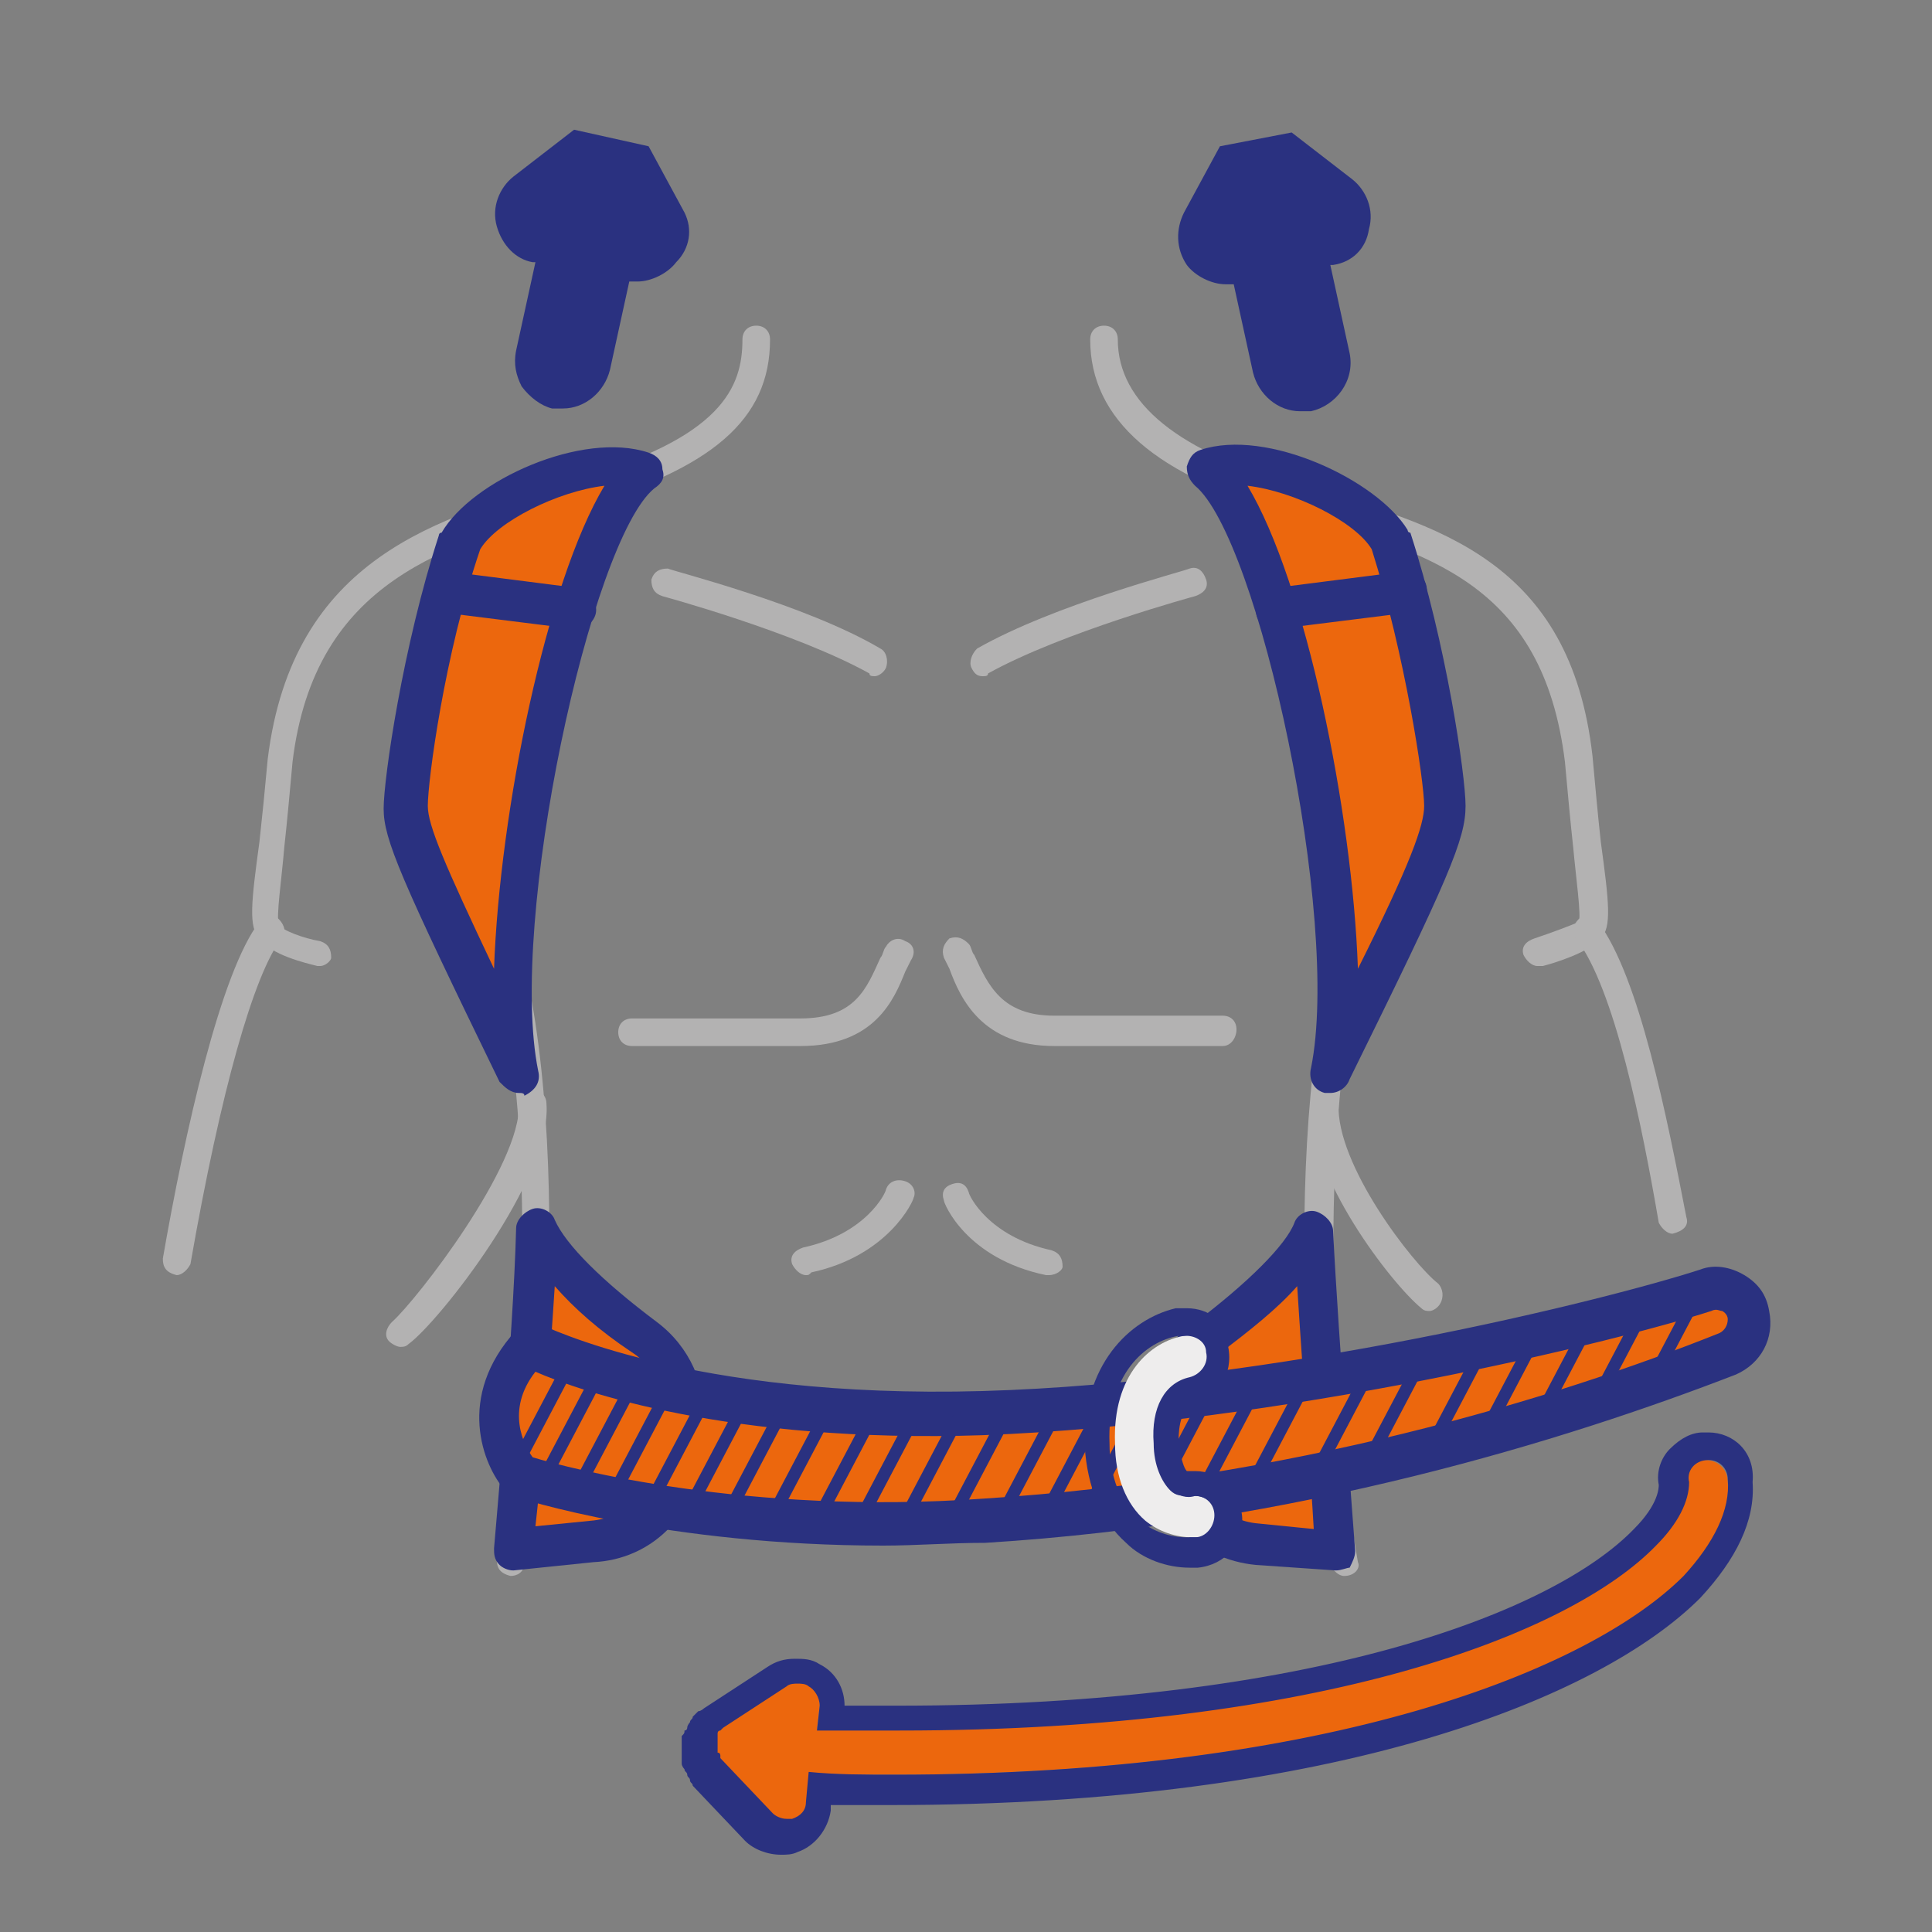 <?xml version="1.0" encoding="UTF-8"?> <svg xmlns="http://www.w3.org/2000/svg" xmlns:xlink="http://www.w3.org/1999/xlink" version="1.1" id="Capa_1" x="0px" y="0px" viewBox="0 0 70 70" style="enable-background:new 0 0 70 70;" xml:space="preserve"><rect x="0" y="0" width="70" height="70" fill="#808080" stroke="none"/> <style type="text/css"> .st0{fill:#B3B2B2;} .st1{fill:#EC670D;} .st2{fill:#2A3180;} .st3{fill:#EEEDED;} </style> <g> <path class="st0" d="M6.4,46.2C6.3,46.2,6.3,46.2,6.4,46.2c-0.4-0.1-0.5-0.3-0.5-0.6c0.8-4.6,2.1-10.4,3.5-12.2 c0.2-0.2,0.5-0.3,0.7-0.1c0.2,0.2,0.3,0.5,0.1,0.7c-1,1.3-2.2,5.5-3.3,11.8C6.8,46,6.6,46.2,6.4,46.2z"></path> </g> <g> <path class="st0" d="M11.6,35c0,0-0.1,0-0.1,0c-0.4-0.1-1.7-0.4-2.1-1c-0.4-0.4-0.3-1.3,0-3.5c0.1-0.9,0.2-1.9,0.3-3 c0.9-7.3,6.2-8.8,11-10.1c5.5-1.5,6.2-3.4,6.2-5.1c0-0.3,0.2-0.5,0.5-0.5s0.5,0.2,0.5,0.5c0,2.9-2.1,4.7-7,6.1 c-4.7,1.3-9.5,2.6-10.3,9.2c-0.1,1.1-0.2,2.2-0.3,3.1c-0.1,1.2-0.3,2.5-0.2,2.8c0.1,0.2,0.9,0.5,1.5,0.6c0.3,0.1,0.4,0.3,0.4,0.6 C12,34.8,11.8,35,11.6,35z"></path> </g> <g> <path class="st0" d="M18.5,57.1C18.5,57.1,18.4,57.1,18.5,57.1c-0.4-0.1-0.5-0.3-0.5-0.6c1.2-6.8,1.6-19.4-1.1-24.5 c-0.1-0.2,0-0.5,0.2-0.7c0.2-0.1,0.5,0,0.7,0.2c3,5.8,2.2,19.2,1.2,25.1C19,57,18.7,57.1,18.5,57.1z"></path> </g> <g> <path class="st0" d="M14.5,48.8c-0.1,0-0.3-0.1-0.4-0.2c-0.2-0.2-0.1-0.5,0.1-0.7c0.9-0.8,4.7-5.7,4.6-7.9c0-0.3,0.2-0.5,0.5-0.5 c0.3,0,0.5,0.2,0.5,0.5c0.2,2.7-3.9,7.9-5,8.7C14.7,48.8,14.6,48.8,14.5,48.8z"></path> </g> <g> <path class="st0" d="M31.7,24.5c-0.1,0-0.2,0-0.2-0.1c-2.7-1.5-7.5-2.8-7.5-2.8c-0.3-0.1-0.4-0.3-0.4-0.6c0.1-0.3,0.3-0.4,0.6-0.4 c0.2,0.1,5,1.3,7.7,2.9c0.2,0.1,0.3,0.4,0.2,0.7C32,24.4,31.8,24.5,31.7,24.5z"></path> </g> <g> <path class="st0" d="M29,37.9h-6.1c-0.3,0-0.5-0.2-0.5-0.5s0.2-0.5,0.5-0.5H29c2,0,2.4-1.1,2.9-2.2c0.1-0.1,0.1-0.3,0.2-0.4 c0.1-0.2,0.4-0.4,0.7-0.2c0.3,0.1,0.4,0.4,0.2,0.7l-0.2,0.4C32.4,36.2,31.7,37.9,29,37.9z"></path> </g> <g> <path class="st0" d="M29.2,46.2c-0.2,0-0.4-0.2-0.5-0.4c-0.1-0.3,0.1-0.5,0.4-0.6c2.3-0.5,3-2,3-2.1c0.1-0.3,0.4-0.4,0.7-0.3 c0.3,0.1,0.4,0.4,0.3,0.6c0,0.1-0.9,2.1-3.7,2.7C29.3,46.2,29.3,46.2,29.2,46.2z"></path> </g> <g> <path class="st0" d="M55.7,35c-0.2,0-0.4-0.2-0.5-0.4c-0.1-0.3,0.1-0.5,0.4-0.6c0.6-0.2,1.4-0.5,1.6-0.6c0.1-0.2-0.1-1.6-0.2-2.7 c-0.1-0.9-0.2-2-0.3-3.1c-0.8-6.5-5-7.6-9.9-9c-4.9-1.3-7.3-3.4-7.3-6.3c0-0.3,0.2-0.5,0.5-0.5s0.5,0.2,0.5,0.5 c0,2.3,2.2,4.1,6.6,5.3c5,1.4,9.8,2.7,10.6,9.8c0.1,1.1,0.2,2.2,0.3,3.1c0.3,2.2,0.4,3.1,0,3.5c-0.4,0.5-1.7,0.9-2.1,1 C55.8,35,55.7,35,55.7,35z"></path> </g> <g> <path class="st0" d="M60.6,44.7c-0.2,0-0.4-0.2-0.5-0.4c-0.6-3.5-1.6-8.5-3-10.3c-0.2-0.2-0.1-0.5,0.1-0.7s0.5-0.1,0.7,0.1 c1.5,2,2.5,7.1,3.2,10.7C61.2,44.4,61,44.6,60.6,44.7C60.7,44.7,60.6,44.7,60.6,44.7z"></path> </g> <g> <path class="st0" d="M48.7,57.1c-0.2,0-0.4-0.2-0.5-0.4c-1.1-5.9-1.8-19.3,1.2-25.1c0.1-0.2,0.4-0.3,0.7-0.2 c0.2,0.1,0.3,0.4,0.2,0.7c-2.6,5.1-2.3,17.7-1.1,24.5C49.3,56.8,49.1,57.1,48.7,57.1C48.8,57.1,48.8,57.1,48.7,57.1z"></path> </g> <g> <path class="st0" d="M51.8,47.5c-0.1,0-0.2,0-0.3-0.1c-1.1-0.9-4.1-4.8-4-7.4c0-0.3,0.2-0.5,0.5-0.5c0.3,0,0.5,0.3,0.5,0.5 c-0.1,2.2,2.7,5.8,3.6,6.5c0.2,0.2,0.2,0.5,0.1,0.7C52.1,47.4,51.9,47.5,51.8,47.5z"></path> </g> <g> <path class="st0" d="M35.6,24.5c-0.2,0-0.3-0.1-0.4-0.3c-0.1-0.2,0-0.5,0.2-0.7c2.8-1.6,7.5-2.8,7.7-2.9c0.3-0.1,0.5,0.1,0.6,0.4 c0.1,0.3-0.1,0.5-0.4,0.6c0,0-4.8,1.3-7.5,2.8C35.8,24.5,35.7,24.5,35.6,24.5z"></path> </g> <g> <path class="st0" d="M44.3,37.9h-6.1c-2.6,0-3.4-1.7-3.8-2.8l-0.2-0.4c-0.1-0.3,0-0.5,0.2-0.7c0.3-0.1,0.5,0,0.7,0.2 c0.1,0.1,0.1,0.3,0.2,0.4c0.5,1.1,1,2.2,2.9,2.2h6.1c0.3,0,0.5,0.2,0.5,0.5S44.6,37.9,44.3,37.9z"></path> </g> <g> <path class="st0" d="M38,46.2c0,0-0.1,0-0.1,0c-2.9-0.6-3.7-2.6-3.7-2.7c-0.1-0.3,0-0.5,0.3-0.6c0.3-0.1,0.5,0,0.6,0.3 c0,0.1,0.7,1.6,3,2.1c0.3,0.1,0.4,0.3,0.4,0.6C38.5,46,38.3,46.2,38,46.2z"></path> </g> <g> <path class="st1" d="M43.8,17c2.6,2.2,5.6,16.5,4.4,21.8c3.5-7,4.1-8.6,4.1-9.6s-0.7-5.8-2-9.6C49.5,18,45.8,16.4,43.8,17"></path> </g> <g> <path class="st2" d="M48.2,39.6c-0.1,0-0.2,0-0.2,0c-0.4-0.1-0.6-0.5-0.5-0.9c1.1-5.4-1.9-19.2-4.2-21.1c-0.2-0.2-0.3-0.4-0.3-0.7 c0.1-0.3,0.2-0.5,0.5-0.6c2.4-0.8,6.4,1.1,7.5,2.9c0,0,0,0.1,0.1,0.1c1.3,4,2,8.8,2,9.9c0,1.2-0.6,2.6-4.2,9.9 C48.8,39.4,48.5,39.6,48.2,39.6z M45.2,17.6c2.1,3.5,3.8,11.8,4,17.5c1.9-3.8,2.4-5.2,2.4-5.9c0-0.9-0.7-5.5-1.9-9.3 C49.1,18.9,46.9,17.8,45.2,17.6z"></path> </g> <g> <path class="st1" d="M23.3,17c-2.7,2.2-5.6,16.5-4.4,21.8c-3.5-7-4.1-8.6-4.1-9.6s0.7-5.8,2-9.6C17.6,18,21.3,16.4,23.3,17"></path> </g> <g> <path class="st2" d="M18.8,39.6c-0.3,0-0.5-0.2-0.7-0.4c-3.6-7.4-4.2-8.8-4.2-9.9c0-1.1,0.7-5.9,2-9.9c0,0,0-0.1,0.1-0.1 c1.1-1.9,5.1-3.7,7.5-2.9c0.3,0.1,0.5,0.3,0.5,0.6c0.1,0.3,0,0.5-0.3,0.7c-2.3,1.9-5.3,15.7-4.2,21.1c0.1,0.4-0.1,0.7-0.5,0.9 C19,39.6,18.9,39.6,18.8,39.6z M17.4,19.9c-1.3,3.8-1.9,8.4-1.9,9.3c0,0.7,0.6,2.1,2.4,5.9c0.2-5.7,1.9-14,4-17.5 C20.2,17.8,18,18.9,17.4,19.9z"></path> </g> <g> <path class="st1" d="M19.4,44.5c0.6,1.3,2.6,2.9,4,4c1,0.7,1.5,1.9,1.4,3.1l-0.1,1.2c-0.1,1.7-1.5,3-3.2,3.2l-2.9,0.2 C18.6,56.1,19.2,48.6,19.4,44.5"></path> </g> <g> <path class="st2" d="M18.6,56.9c-0.2,0-0.4-0.1-0.5-0.2c-0.2-0.2-0.2-0.4-0.2-0.6c0-0.1,0.7-7.6,0.8-11.6c0-0.3,0.3-0.6,0.6-0.7 c0.3-0.1,0.7,0.1,0.8,0.4c0.4,0.9,1.7,2.2,3.7,3.7c1.2,0.9,1.8,2.3,1.7,3.7l-0.1,1.2c-0.2,2.1-1.8,3.7-3.9,3.8L18.6,56.9 C18.6,56.9,18.6,56.9,18.6,56.9z M20.1,46.6c-0.2,3.1-0.5,7-0.7,8.7l2-0.2c1.3-0.1,2.4-1.1,2.5-2.5l0.1-1.2 c0.1-0.9-0.3-1.9-1.1-2.4C21.7,48.2,20.8,47.4,20.1,46.6z"></path> </g> <g> <path class="st1" d="M47.6,44.5c-0.6,1.3-2.6,2.9-4,4c-1,0.7-1.5,1.9-1.4,3.1l0.1,1.2c0.1,1.7,1.5,3,3.2,3.2l2.9,0.2 C48.4,56.1,47.8,48.6,47.6,44.5"></path> </g> <g> <path class="st2" d="M48.4,56.9C48.4,56.9,48.4,56.9,48.4,56.9l-2.9-0.2c-2.1-0.2-3.7-1.8-3.9-3.8l-0.1-1.2 c-0.1-1.5,0.5-2.9,1.7-3.7c2-1.5,3.4-2.9,3.7-3.7c0.1-0.3,0.5-0.5,0.8-0.4c0.3,0.1,0.6,0.4,0.6,0.7c0.2,4,0.8,11.5,0.8,11.6 c0,0.2-0.1,0.4-0.2,0.6C48.8,56.8,48.6,56.9,48.4,56.9z M47,46.6c-0.7,0.8-1.7,1.6-2.9,2.5c-0.7,0.6-1.1,1.5-1.1,2.4l0.1,1.2 c0.1,1.3,1.2,2.4,2.5,2.5l2,0.2C47.5,53.6,47.2,49.8,47,46.6z"></path> </g> <g> <path class="st1" d="M19.2,48.7c0,0,5.3,2.8,16.4,2.5c10.3-0.3,22.3-3.2,26.2-4.4c0.7-0.2,1.4,0.2,1.5,0.9c0.1,0.6-0.2,1.2-0.7,1.4 c-4.5,1.8-14.7,5.3-27,6.1c-9.6,0.7-16.8-1.6-16.8-1.6S16.8,51.2,19.2,48.7"></path> </g> <g> <path class="st2" d="M32,56c-7.8,0-13.2-1.7-13.4-1.8c-0.1,0-0.2-0.1-0.3-0.2c-0.8-0.9-1.8-3.4,0.4-5.8c0.2-0.3,0.6-0.3,0.9-0.2 c0.1,0,5.3,2.7,16,2.4c10.6-0.3,22.6-3.3,26-4.4c0.5-0.2,1.1-0.1,1.6,0.2c0.5,0.3,0.8,0.7,0.9,1.3c0.2,1-0.3,1.9-1.2,2.3 c-6.2,2.4-15.9,5.4-27.2,6.1C34.4,55.9,33.2,56,32,56z M19.3,52.8c1.3,0.4,7.8,2.1,16.3,1.5c11.1-0.7,20.7-3.6,26.7-6 c0.2-0.1,0.3-0.3,0.3-0.5c0-0.2-0.2-0.3-0.2-0.3c-0.1,0-0.2-0.1-0.4,0c-3.4,1.1-15.6,4.1-26.4,4.5c-9.2,0.3-14.6-1.6-16.2-2.3 C18.3,51.1,19,52.4,19.3,52.8z"></path> </g> <g> <path class="st2" d="M18.7,53.3c0,0-0.1,0-0.1,0c-0.1-0.1-0.2-0.2-0.1-0.3l2-3.8c0.1-0.1,0.2-0.2,0.3-0.1c0.1,0.1,0.2,0.2,0.1,0.3 l-2,3.8C18.9,53.3,18.8,53.3,18.7,53.3z"></path> </g> <g> <path class="st2" d="M19.8,53.6c0,0-0.1,0-0.1,0c-0.1-0.1-0.2-0.2-0.1-0.3l2-3.8c0.1-0.1,0.2-0.2,0.3-0.1c0.1,0.1,0.2,0.2,0.1,0.3 l-2,3.8C20,53.6,19.9,53.6,19.8,53.6z"></path> </g> <g> <path class="st2" d="M21,54c0,0-0.1,0-0.1,0c-0.1-0.1-0.2-0.2-0.1-0.3l2-3.8c0.1-0.1,0.2-0.2,0.3-0.1c0.1,0.1,0.2,0.2,0.1,0.3 l-2,3.8C21.2,53.9,21.1,54,21,54z"></path> </g> <g> <path class="st2" d="M22.3,54.3c0,0-0.1,0-0.1,0C22,54.2,22,54,22.1,53.9l2-3.8c0.1-0.1,0.2-0.2,0.3-0.1c0.1,0.1,0.2,0.2,0.1,0.3 l-2,3.8C22.5,54.2,22.4,54.3,22.3,54.3z"></path> </g> <g> <path class="st2" d="M23.6,54.6c0,0-0.1,0-0.1,0c-0.1-0.1-0.2-0.2-0.1-0.3l2-3.8c0.1-0.1,0.2-0.2,0.3-0.1c0.1,0.1,0.2,0.2,0.1,0.3 l-2,3.8C23.8,54.6,23.7,54.6,23.6,54.6z"></path> </g> <g> <path class="st2" d="M24.9,55c0,0-0.1,0-0.1,0c-0.1-0.1-0.2-0.2-0.1-0.3l2-3.8c0.1-0.1,0.2-0.2,0.3-0.1c0.1,0.1,0.2,0.2,0.1,0.3 l-2,3.8C25.1,55,25,55,24.9,55z"></path> </g> <g> <path class="st2" d="M26.4,55c0,0-0.1,0-0.1,0c-0.1-0.1-0.2-0.2-0.1-0.3l2-3.8c0.1-0.1,0.2-0.2,0.3-0.1c0.1,0.1,0.2,0.2,0.1,0.3 l-2,3.8C26.6,55,26.5,55,26.4,55z"></path> </g> <g> <path class="st2" d="M27.9,55.3c0,0-0.1,0-0.1,0c-0.1-0.1-0.2-0.2-0.1-0.3l2-3.8c0.1-0.1,0.2-0.2,0.3-0.1c0.1,0.1,0.2,0.2,0.1,0.3 l-2,3.8C28.1,55.2,28,55.3,27.9,55.3z"></path> </g> <g> <path class="st2" d="M29.5,55.5c0,0-0.1,0-0.1,0c-0.1-0.1-0.2-0.2-0.1-0.3l2-3.8c0.1-0.1,0.2-0.2,0.3-0.1c0.1,0.1,0.2,0.2,0.1,0.3 l-2,3.8C29.6,55.4,29.6,55.5,29.5,55.5z"></path> </g> <g> <path class="st2" d="M31.1,55.4c0,0-0.1,0-0.1,0c-0.1-0.1-0.2-0.2-0.1-0.3l2-3.8c0.1-0.1,0.2-0.2,0.3-0.1c0.1,0.1,0.2,0.2,0.1,0.3 l-2,3.8C31.3,55.3,31.2,55.4,31.1,55.4z"></path> </g> <g> <path class="st2" d="M32.7,55.4c0,0-0.1,0-0.1,0c-0.1-0.1-0.2-0.2-0.1-0.3l2-3.8c0.1-0.1,0.2-0.2,0.3-0.1c0.1,0.1,0.2,0.2,0.1,0.3 l-2,3.8C32.9,55.3,32.8,55.4,32.7,55.4z"></path> </g> <g> <path class="st2" d="M34.4,55.4c0,0-0.1,0-0.1,0c-0.1-0.1-0.2-0.2-0.1-0.3l2-3.8c0.1-0.1,0.2-0.2,0.3-0.1c0.1,0.1,0.2,0.2,0.1,0.3 l-2,3.8C34.6,55.3,34.5,55.4,34.4,55.4z"></path> </g> <g> <path class="st2" d="M36.2,55.3c0,0-0.1,0-0.1,0c-0.1-0.1-0.2-0.2-0.1-0.3l2-3.8c0.1-0.1,0.2-0.2,0.3-0.1c0.1,0.1,0.2,0.2,0.1,0.3 l-2,3.8C36.4,55.2,36.3,55.3,36.2,55.3z"></path> </g> <g> <path class="st2" d="M37.7,55.4c0,0-0.1,0-0.1,0c-0.1-0.1-0.2-0.2-0.1-0.3l2-3.8c0.1-0.1,0.2-0.2,0.3-0.1c0.1,0.1,0.2,0.2,0.1,0.3 l-2,3.8C37.9,55.3,37.8,55.4,37.7,55.4z"></path> </g> <g> <path class="st2" d="M39.2,55.4c0,0-0.1,0-0.1,0C39,55.3,38.9,55.1,39,55l2-3.8c0.1-0.1,0.2-0.2,0.3-0.1c0.1,0.1,0.2,0.2,0.1,0.3 l-2,3.8C39.4,55.3,39.3,55.4,39.2,55.4z"></path> </g> <g> <path class="st2" d="M41.6,54.9c0,0-0.1,0-0.1,0c-0.1-0.1-0.2-0.2-0.1-0.3l2-3.8c0.1-0.1,0.2-0.2,0.3-0.1c0.1,0.1,0.2,0.2,0.1,0.3 l-2,3.8C41.8,54.8,41.7,54.9,41.6,54.9z"></path> </g> <g> <path class="st2" d="M43.3,54.7c0,0-0.1,0-0.1,0c-0.1-0.1-0.2-0.2-0.1-0.3l2-3.8c0.1-0.1,0.2-0.2,0.3-0.1c0.1,0.1,0.2,0.2,0.1,0.3 l-2,3.8C43.5,54.7,43.4,54.7,43.3,54.7z"></path> </g> <g> <path class="st2" d="M45.2,54.3c0,0-0.1,0-0.1,0c-0.1-0.1-0.2-0.2-0.1-0.3l2-3.8c0.1-0.1,0.2-0.2,0.3-0.1c0.1,0.1,0.2,0.2,0.1,0.3 l-2,3.8C45.4,54.2,45.3,54.3,45.2,54.3z"></path> </g> <g> <path class="st2" d="M47.5,53.9c0,0-0.1,0-0.1,0c-0.1-0.1-0.2-0.2-0.1-0.3l2-3.8c0.1-0.1,0.2-0.2,0.3-0.1c0.1,0.1,0.2,0.2,0.1,0.3 l-2,3.8C47.6,53.8,47.5,53.9,47.5,53.9z"></path> </g> <g> <path class="st2" d="M49.6,53.1c0,0-0.1,0-0.1,0c-0.1-0.1-0.2-0.2-0.1-0.3l2-3.8c0.1-0.1,0.2-0.2,0.3-0.1c0.1,0.1,0.2,0.2,0.1,0.3 l-2,3.8C49.8,53.1,49.7,53.1,49.6,53.1z"></path> </g> <g> <path class="st2" d="M51.6,53.1c0,0-0.1,0-0.1,0c-0.1-0.1-0.2-0.2-0.1-0.3l2-3.8c0.1-0.1,0.2-0.2,0.3-0.1c0.1,0.1,0.2,0.2,0.1,0.3 l-2,3.8C51.8,53.1,51.7,53.1,51.6,53.1z"></path> </g> <g> <path class="st2" d="M53.6,52.5c0,0-0.1,0-0.1,0c-0.1-0.1-0.2-0.2-0.1-0.3l2-3.8c0.1-0.1,0.2-0.2,0.3-0.1c0.1,0.1,0.2,0.2,0.1,0.3 l-2,3.8C53.8,52.4,53.7,52.5,53.6,52.5z"></path> </g> <g> <path class="st2" d="M55.6,51.9c0,0-0.1,0-0.1,0c-0.1-0.1-0.2-0.2-0.1-0.3l2-3.8c0.1-0.1,0.2-0.2,0.3-0.1c0.1,0.1,0.2,0.2,0.1,0.3 l-2,3.8C55.8,51.9,55.7,51.9,55.6,51.9z"></path> </g> <g> <path class="st2" d="M57.8,51c0,0-0.1,0-0.1,0c-0.1-0.1-0.2-0.2-0.1-0.3l2-3.8c0.1-0.1,0.2-0.2,0.3-0.1C60,46.8,60,47,60,47.1 l-2,3.8C58,51,57.9,51,57.8,51z"></path> </g> <g> <path class="st2" d="M59.6,50.7c0,0-0.1,0-0.1,0c-0.1-0.1-0.2-0.2-0.1-0.3l2-3.8c0.1-0.1,0.2-0.2,0.3-0.1c0.1,0.1,0.2,0.2,0.1,0.3 l-2,3.8C59.8,50.7,59.7,50.7,59.6,50.7z"></path> </g> <g> <path class="st1" d="M32.4,64.3c-1.2,0-2.4,0-3.6-0.1c-0.4,0-0.8-0.4-0.8-0.8c0-0.4,0.4-0.8,0.8-0.8c17.5,0.6,27.7-3.2,31-6.6 c0.8-0.8,1.2-1.6,1.2-2.3c0-0.4,0.3-0.8,0.8-0.8c0.4,0,0.8,0.3,0.8,0.8c0.1,1.1-0.5,2.3-1.6,3.5C57.7,60.5,48.2,64.3,32.4,64.3z"></path> </g> <g> <path class="st1" d="M28.4,66c-0.2,0-0.4-0.1-0.6-0.2l-1.9-2c-0.2-0.2-0.3-0.6-0.1-0.9c0.2-0.3,0.5-0.5,0.8-0.4l2.1,0.3 c0.4,0.1,0.7,0.4,0.7,0.9l-0.2,1.7c0,0.3-0.2,0.6-0.5,0.7C28.6,66,28.5,66,28.4,66z"></path> </g> <g> <path class="st1" d="M28.6,64.2C28.6,64.2,28.6,64.2,28.6,64.2L26.5,64c-0.3,0-0.6-0.3-0.7-0.6c-0.1-0.3,0-0.7,0.3-0.9l2.3-1.5 c0.3-0.2,0.6-0.2,0.9,0c0.3,0.2,0.4,0.5,0.4,0.8l-0.2,1.7C29.4,63.9,29,64.2,28.6,64.2z"></path> </g> <g> <path class="st2" d="M61.9,52.9c0.4,0,0.7,0.3,0.7,0.7c0.1,1.1-0.5,2.3-1.6,3.5c-3.4,3.4-12.8,7.2-28.6,7.2c-1,0-2.1,0-3.1-0.1 l-0.1,1.1c0,0.3-0.2,0.5-0.5,0.6c-0.1,0-0.2,0-0.2,0c-0.2,0-0.4-0.1-0.5-0.2l-1.9-2c0,0,0,0,0-0.1c0,0,0-0.1-0.1-0.1 c0,0,0-0.1,0-0.1c0,0,0,0,0-0.1c0,0,0,0,0,0c0,0,0-0.1,0-0.1c0,0,0-0.1,0-0.1c0,0,0-0.1,0-0.1c0,0,0-0.1,0-0.1c0,0,0,0,0,0 c0,0,0,0,0-0.1c0,0,0-0.1,0.1-0.1c0,0,0.1-0.1,0.1-0.1c0,0,0,0,0,0l2.3-1.5c0.1-0.1,0.3-0.1,0.4-0.1c0.1,0,0.3,0,0.4,0.1 c0.2,0.1,0.4,0.4,0.4,0.7l-0.1,0.9c1,0,2.1,0,3,0c15.3,0,24.3-3.5,27.4-6.7c0.8-0.8,1.2-1.6,1.2-2.3C61.1,53.3,61.4,52.9,61.9,52.9 C61.8,52.9,61.9,52.9,61.9,52.9 M61.9,51.9c-0.1,0-0.1,0-0.2,0c-0.4,0-0.8,0.2-1.2,0.6c-0.3,0.3-0.5,0.8-0.4,1.3 c0,0.1,0,0.7-0.9,1.6c-2.9,3-11.6,6.4-26.7,6.4c-0.6,0-1.3,0-1.9,0c0-0.6-0.3-1.2-0.9-1.5c-0.3-0.2-0.6-0.2-0.9-0.2 c-0.4,0-0.7,0.1-1,0.3l-2.3,1.5c0,0-0.1,0.1-0.2,0.1c-0.1,0.1-0.1,0.1-0.2,0.2c0,0.1-0.1,0.1-0.1,0.2c0,0-0.1,0.1-0.1,0.2 c0,0,0,0.1-0.1,0.1c0,0.1,0,0.1-0.1,0.2c0,0.1,0,0.2,0,0.3c0,0.1,0,0.2,0,0.3c0,0.1,0,0.1,0,0.2c0,0.1,0,0.1,0,0.2 c0,0.1,0.1,0.2,0.1,0.2c0,0.1,0.1,0.1,0.1,0.2c0,0.1,0.1,0.1,0.1,0.2c0,0.1,0.1,0.1,0.1,0.2l1.9,2c0.3,0.3,0.8,0.5,1.3,0.5 c0.2,0,0.4,0,0.6-0.1c0.6-0.2,1.1-0.8,1.2-1.5l0-0.2c0.8,0,1.6,0,2.2,0c16.2,0,25.7-3.9,29.3-7.5c1.3-1.4,2-2.8,1.9-4.2 C63.6,52.6,62.8,51.9,61.9,51.9"></path> </g> <g> <path class="st3" d="M43.2,55.7c-0.6,0-1.2-0.2-1.7-0.6c-0.7-0.6-1.1-1.6-1.1-2.8c-0.1-2.5,1.3-3.7,2.5-3.9 c0.4-0.1,0.8,0.2,0.9,0.6c0.1,0.4-0.2,0.8-0.6,0.9c-0.9,0.2-1.4,1.1-1.3,2.4c0,0.8,0.3,1.4,0.6,1.7c0.2,0.2,0.5,0.3,0.8,0.2 c0.4,0,0.8,0.3,0.8,0.7c0,0.4-0.3,0.8-0.7,0.8C43.4,55.7,43.3,55.7,43.2,55.7"></path> </g> <g> <path class="st2" d="M43,48.4c0.3,0,0.7,0.2,0.7,0.6c0.1,0.4-0.2,0.8-0.6,0.9c-0.9,0.2-1.4,1.1-1.3,2.4c0,0.8,0.3,1.4,0.6,1.7 c0.2,0.2,0.4,0.2,0.7,0.2c0,0,0.1,0,0.1,0c0,0,0,0,0.1,0c0.4,0,0.7,0.3,0.7,0.7c0,0.4-0.3,0.8-0.7,0.8c-0.1,0-0.2,0-0.3,0 c-0.6,0-1.2-0.2-1.7-0.6c-0.7-0.6-1.1-1.6-1.1-2.8c-0.1-2.5,1.3-3.7,2.5-3.9C42.9,48.4,43,48.4,43,48.4 M43,47.4 c-0.1,0-0.3,0-0.4,0c-1.7,0.4-3.4,2.1-3.3,5c0.1,1.5,0.6,2.7,1.5,3.5c0.6,0.6,1.5,0.9,2.3,0.9c0.1,0,0.2,0,0.3,0 c1-0.1,1.7-0.9,1.6-1.9c-0.1-0.9-0.8-1.6-1.7-1.6c-0.1,0-0.1,0-0.2,0c0,0,0,0,0,0c-0.1,0-0.1,0-0.1,0c-0.1-0.1-0.2-0.4-0.3-1 c0-0.3,0-1.2,0.5-1.4c0.9-0.2,1.5-1.1,1.3-2.1C44.5,47.9,43.8,47.4,43,47.4"></path> </g> <g> <path class="st1" d="M44.4,9.3c-0.2,0-0.5-0.1-0.6-0.3c-0.2-0.2-0.2-0.6-0.1-0.9L45,5.7c0.2-0.3,0.5-0.5,0.8-0.4 c0.3,0.1,0.6,0.3,0.7,0.6L46.9,8c0.1,0.4-0.2,0.8-0.6,0.9l-1.7,0.3C44.5,9.3,44.5,9.3,44.4,9.3z"></path> </g> <g> <path class="st1" d="M46.2,8.9c-0.4,0-0.7-0.2-0.8-0.6L45,6.2c-0.1-0.3,0.1-0.7,0.3-0.9c0.3-0.2,0.7-0.2,0.9,0l2.2,1.7 c0.2,0.2,0.4,0.5,0.3,0.8s-0.3,0.5-0.6,0.6l-1.7,0.3C46.3,8.9,46.3,8.9,46.2,8.9z"></path> </g> <g> <path class="st1" d="M47.2,13.8c-0.4,0-0.7-0.3-0.8-0.6l-1-4.8C45.3,8,45.5,7.6,46,7.5c0.4-0.1,0.9,0.2,1,0.6l1,4.8 c0.1,0.4-0.2,0.9-0.6,0.9C47.3,13.8,47.2,13.8,47.2,13.8z"></path> </g> <g> <path class="st2" d="M46.2,5.5l2.2,1.7c0.2,0.2,0.3,0.5,0.3,0.8c-0.1,0.3-0.3,0.5-0.6,0.6l-1,0.2l0.9,4.2c0.1,0.4-0.2,0.8-0.6,0.9 c-0.1,0-0.1,0-0.2,0c-0.3,0-0.7-0.2-0.7-0.6L45.5,9l-0.9,0.2c-0.1,0-0.1,0-0.2,0c-0.2,0-0.5-0.1-0.6-0.3c-0.2-0.2-0.2-0.5-0.1-0.8 l1.3-2.4"></path> </g> <g> <path class="st2" d="M44.2,5.3l-1.3,2.4C42.6,8.3,42.6,9,43,9.6c0.3,0.4,0.9,0.7,1.4,0.7c0.1,0,0.2,0,0.3,0l0.7,3.2 c0.2,0.8,0.9,1.4,1.7,1.4c0.1,0,0.2,0,0.4,0c0.9-0.2,1.6-1.1,1.4-2.1l-0.7-3.2l0.1,0c0.7-0.1,1.2-0.6,1.3-1.3 c0.2-0.7-0.1-1.4-0.6-1.8l-2.2-1.7"></path> </g> <g> <path class="st1" d="M23.2,9.3c-0.1,0-0.1,0-0.2,0l-1.7-0.3C21,8.8,20.7,8.4,20.8,8l0.4-2.1c0.1-0.3,0.3-0.6,0.7-0.6 c0.3-0.1,0.7,0.1,0.8,0.4l1.3,2.4c0.1,0.3,0.1,0.6-0.1,0.9C23.7,9.2,23.5,9.3,23.2,9.3z"></path> </g> <g> <path class="st1" d="M21.5,8.9c-0.1,0-0.1,0-0.2,0l-1.7-0.3c-0.3-0.1-0.5-0.3-0.6-0.6c-0.1-0.3,0-0.6,0.3-0.8l2.2-1.7 c0.3-0.2,0.6-0.2,0.9,0c0.3,0.2,0.4,0.5,0.4,0.9l-0.5,2.1C22.1,8.7,21.8,8.9,21.5,8.9z"></path> </g> <g> <path class="st1" d="M20.5,13.8c-0.1,0-0.1,0-0.2,0c-0.4-0.1-0.7-0.5-0.6-0.9l1-4.8c0.1-0.4,0.5-0.7,0.9-0.6 c0.4,0.1,0.7,0.5,0.6,0.9l-1,4.8C21.2,13.6,20.9,13.8,20.5,13.8z"></path> </g> <g> <path class="st2" d="M22.6,5.7l1.3,2.4C24,8.4,24,8.7,23.8,9c-0.1,0.2-0.4,0.3-0.6,0.3c-0.1,0-0.1,0-0.2,0L22.1,9l-0.9,4.2 c-0.1,0.4-0.4,0.6-0.7,0.6c-0.1,0-0.1,0-0.2,0c-0.4-0.1-0.7-0.5-0.6-0.9l0.9-4.2l-1-0.2C19.3,8.5,19.1,8.2,19,8 c-0.1-0.3,0-0.6,0.3-0.8l2.2-1.7"></path> </g> <g> <path class="st2" d="M20.8,4.7l-2.2,1.7c-0.5,0.4-0.8,1.1-0.6,1.8c0.2,0.7,0.7,1.2,1.3,1.3l0.1,0l-0.7,3.2c-0.1,0.5,0,0.9,0.2,1.3 c0.3,0.4,0.7,0.7,1.1,0.8c0.1,0,0.2,0,0.4,0c0.8,0,1.5-0.6,1.7-1.4l0.7-3.2c0.1,0,0.2,0,0.3,0c0.5,0,1.1-0.3,1.4-0.7 C25,9,25.1,8.3,24.8,7.7l-1.3-2.4"></path> </g> <g> <path class="st2" d="M46.2,22.8c-0.4,0-0.7-0.3-0.7-0.7c-0.1-0.4,0.2-0.8,0.7-0.8l4.7-0.6c0.4,0,0.8,0.2,0.8,0.7s-0.2,0.8-0.7,0.8 L46.2,22.8C46.3,22.8,46.3,22.8,46.2,22.8z"></path> </g> <g> <path class="st2" d="M20.9,22.8C20.8,22.8,20.8,22.8,20.9,22.8l-4.8-0.6c-0.4-0.1-0.7-0.4-0.7-0.8c0.1-0.4,0.4-0.7,0.8-0.7l4.7,0.6 c0.4,0.1,0.7,0.4,0.7,0.8C21.6,22.5,21.2,22.8,20.9,22.8z"></path> </g> </svg> 